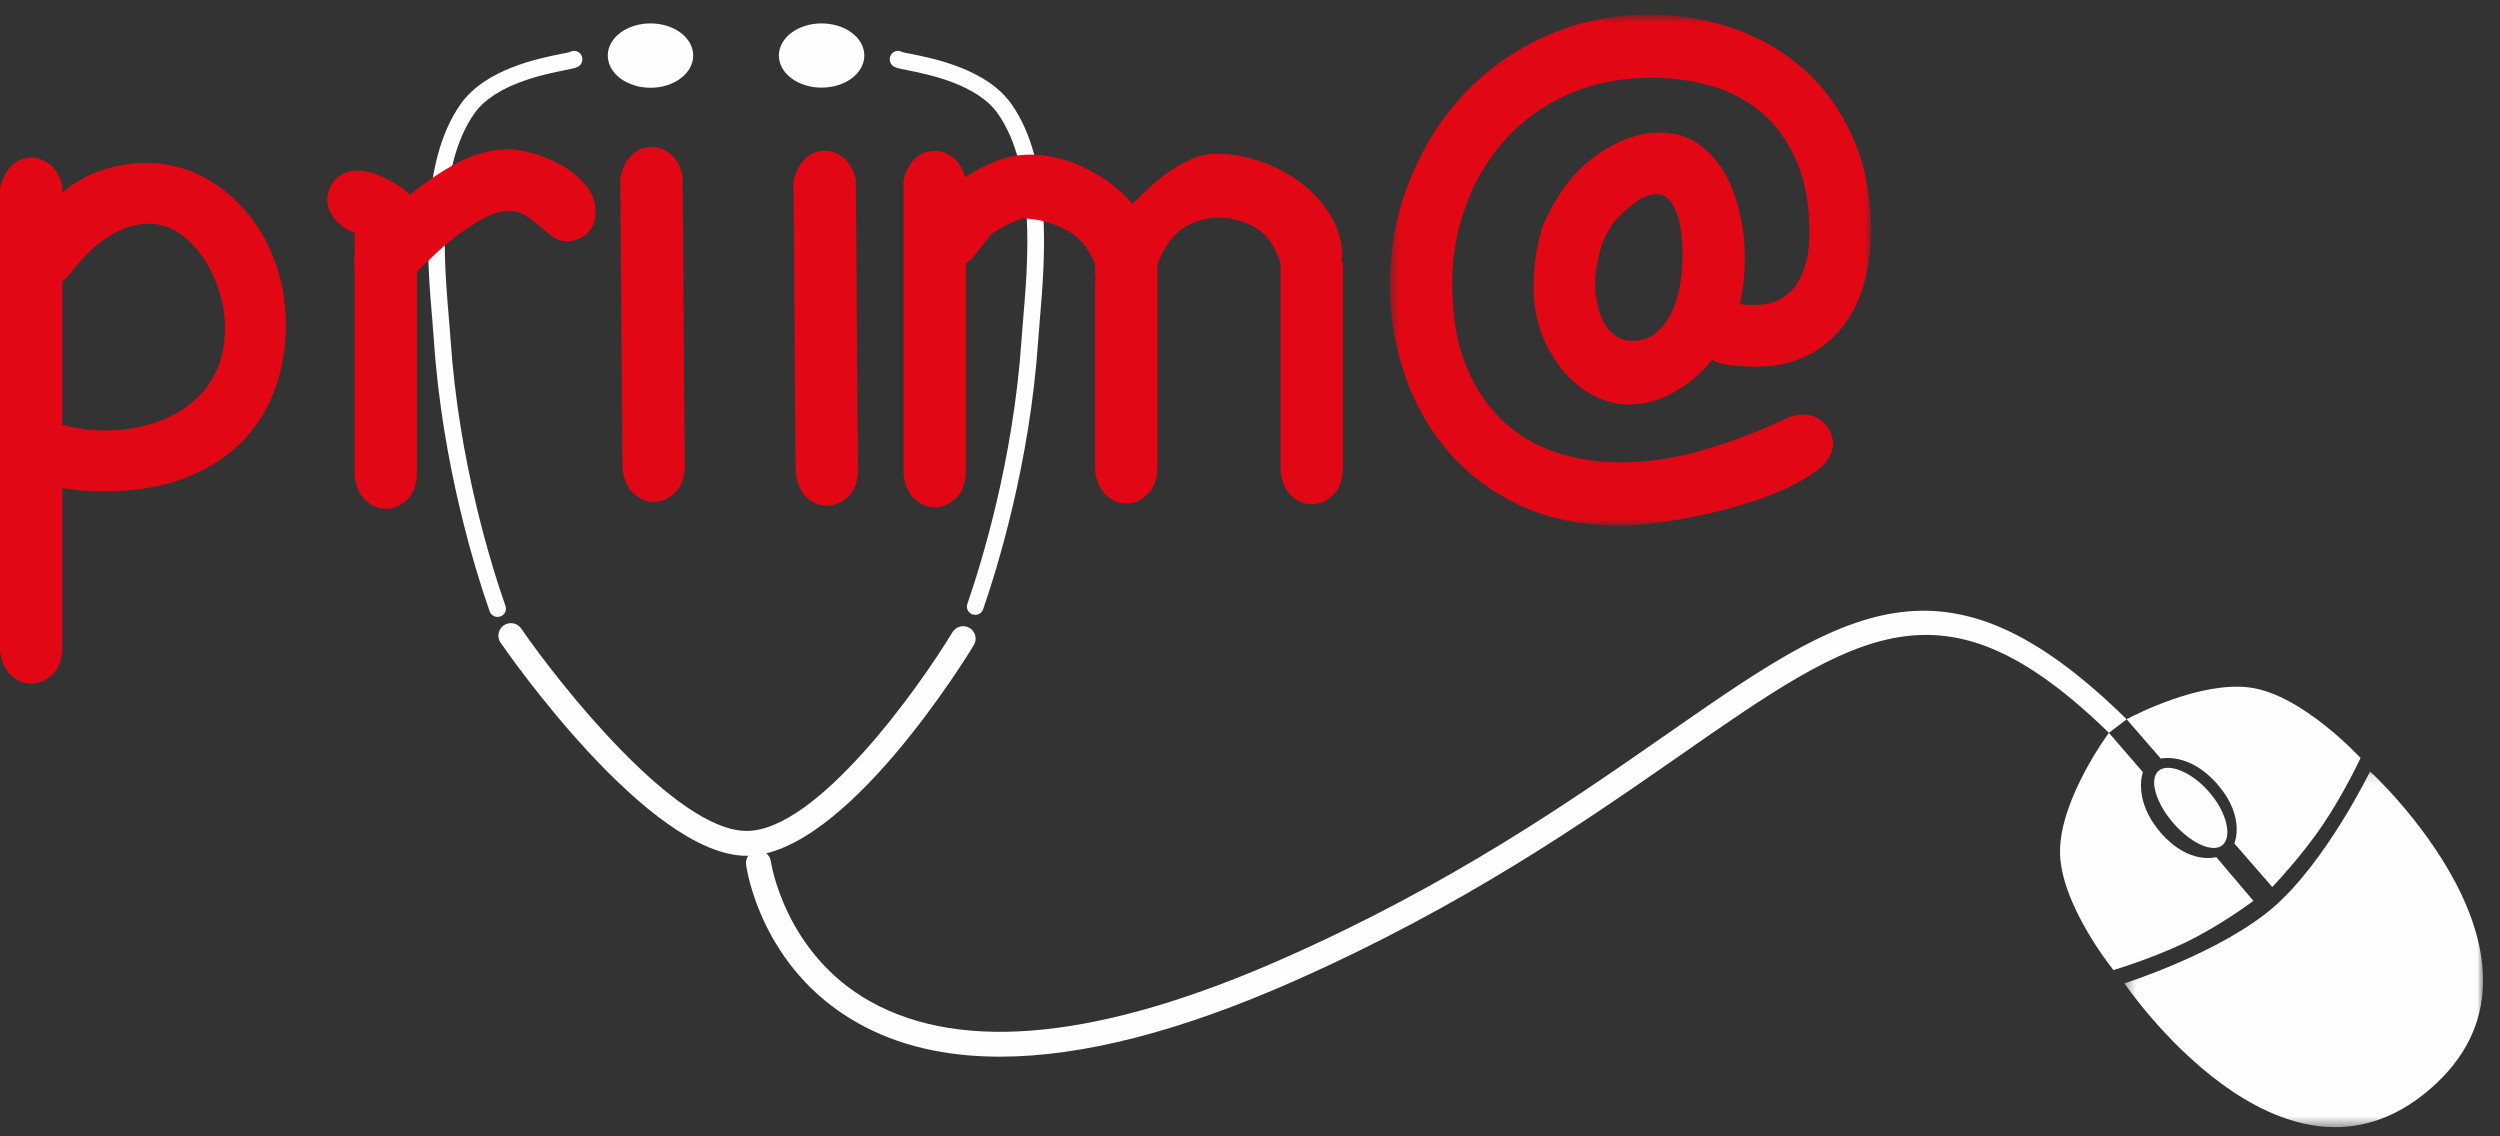 <?xml version="1.0" encoding="UTF-8"?> <svg xmlns="http://www.w3.org/2000/svg" xmlns:xlink="http://www.w3.org/1999/xlink" width="242px" height="110px" viewBox="0 0 242 110" version="1.1"><rect x="0" y="0" width="242" height="110" fill="#333333" stroke="none"/><title>Group 35</title><defs><polygon id="path-1" points="0.358 0.125 35.074 0.125 35.074 34.56 0.358 34.56"></polygon><polygon id="path-3" points="0.533 0.663 47.109 0.663 47.109 50.103 0.533 50.103"></polygon></defs><g id="Symbols" stroke="none" stroke-width="1" fill="none" fill-rule="evenodd"><g id="TOP-BAR" transform="translate(-599, -30)"><g id="Group-35" transform="translate(599, 30)"><path d="M67.103,5.375 C67.103,7.1 65.251,8.495 62.969,8.495 C60.685,8.495 58.833,7.1 58.833,5.375 C58.833,3.65 60.685,2.267 62.969,2.267 C65.251,2.267 67.103,3.65 67.103,5.375" id="Fill-1" fill="#FEFEFE"></path><path d="M75.395,5.375 C75.395,7.1 77.247,8.482 79.53,8.482 C81.813,8.482 83.665,7.1 83.665,5.375 C83.665,3.65 81.813,2.267 79.53,2.267 C77.247,2.267 75.395,3.65 75.395,5.375" id="Fill-3" fill="#FEFEFE"></path><path d="M48.166,59.719 C47.834,59.719 47.521,59.518 47.404,59.191 C46.05,55.328 42.815,45.035 42.001,32.946 C41.963,32.347 41.906,31.677 41.843,30.936 C41.363,25.276 40.557,15.795 44.597,10.065 C46.99,6.672 52.175,5.644 54.388,5.204 C54.725,5.147 54.984,5.09 55.136,5.045 C55.331,4.931 55.577,4.89 55.818,4.961 C56.242,5.103 56.473,5.56 56.333,5.988 C56.163,6.501 55.796,6.572 54.702,6.786 C52.678,7.2 47.936,8.126 45.916,10.99 C42.215,16.252 42.988,25.36 43.45,30.808 C43.513,31.549 43.571,32.233 43.612,32.832 C44.411,44.736 47.596,54.857 48.927,58.649 C49.074,59.077 48.853,59.533 48.432,59.676 L48.166,59.719" id="Fill-5" fill="#FEFEFE"></path><path d="M94.404,59.518 L94.141,59.477 C93.72,59.333 93.496,58.878 93.643,58.449 C94.956,54.658 98.1,44.592 98.888,32.831 C98.928,32.232 98.986,31.549 99.049,30.794 C99.512,25.361 100.285,16.238 96.584,10.991 C94.565,8.125 89.827,7.2 87.801,6.787 C86.705,6.571 86.334,6.501 86.166,5.987 C86.028,5.559 86.26,5.103 86.683,4.96 C86.921,4.891 87.171,4.932 87.366,5.046 C87.517,5.089 87.777,5.146 88.115,5.203 C90.329,5.645 95.512,6.673 97.903,10.065 C101.943,15.795 101.137,25.275 100.657,30.935 C100.594,31.678 100.536,32.346 100.497,32.945 C99.695,44.891 96.501,55.129 95.166,58.976 C95.052,59.319 94.738,59.518 94.404,59.518" id="Fill-7" fill="#FEFEFE"></path><path d="M72.275,82.841 C62.749,82.841 49.038,63.054 48.457,62.213 C48.08,61.671 48.219,60.916 48.77,60.531 C49.32,60.16 50.073,60.288 50.452,60.844 C54.197,66.29 65.419,80.434 72.275,80.434 C79.089,80.434 88.966,66.547 92.196,61.201 C92.543,60.631 93.285,60.445 93.857,60.787 C94.429,61.131 94.613,61.871 94.268,62.441 C93.766,63.282 81.844,82.841 72.275,82.841" id="Fill-9" fill="#FEFEFE"></path><path d="M204.144,70.938 C188.098,55.328 179.935,61.073 162.448,73.248 C153.195,79.677 141.68,87.689 125.349,94.931 C114.3,99.835 104.75,102.286 96.787,102.286 C91.511,102.286 86.932,101.217 83.074,99.051 C73.673,93.805 72.274,84.109 72.219,83.696 C72.131,83.04 72.594,82.429 73.254,82.343 C73.91,82.243 74.525,82.714 74.617,83.382 C74.629,83.469 75.942,92.322 84.29,96.97 C93.27,101.959 106.753,100.534 124.368,92.72 C140.487,85.579 151.898,77.637 161.066,71.265 C178.65,59.02 188.18,52.249 205.861,69.627 L204.144,70.938" id="Fill-11" fill="#FEFEFE"></path><g id="Group-15" transform="translate(205.286, 74.548)"><mask id="mask-2" fill="white"><use xlink:href="#path-1"></use></mask><g id="Clip-14"></g><path d="M24.137,0.125 C24.137,0.125 44.235,18.544 29.943,30.874 C15.647,43.207 0.358,20.639 0.358,20.639 C0.358,20.639 9.674,17.687 14.772,13.282 C19.867,8.891 24.137,0.125 24.137,0.125" id="Fill-13" fill="#FEFEFE" mask="url(#mask-2)"></path></g><path d="M205.952,69.57 C206.78,69.141 213.006,65.949 217.747,66.547 C222.831,67.189 228.501,73.376 228.501,73.376 C228.501,73.376 226.934,76.739 224.88,79.791 C222.744,82.969 219.954,85.864 219.954,85.864 L216.285,81.645 C216.285,81.645 217.407,79.106 214.668,75.942 C211.931,72.762 209.162,73.433 209.162,73.433 L205.861,69.627" id="Fill-16" fill="#FEFEFE"></path><path d="M213.871,76.698 C215.582,78.679 216.076,81.003 215.145,81.801 C214.22,82.6 212.077,81.645 210.367,79.663 C208.655,77.68 208.019,75.428 208.948,74.616 C209.875,73.817 212.16,74.702 213.871,76.698" id="Fill-18" fill="#FEFEFE"></path><path d="M204.144,70.938 C204.144,70.938 199.517,77.14 199.411,82.27 C199.3,87.39 204.583,93.903 204.583,93.903 C204.583,93.903 208.146,92.85 211.473,91.267 C214.928,89.614 218.131,87.204 218.131,87.204 L214.536,82.969 C214.536,82.969 211.891,83.769 209.153,80.602 C206.414,77.425 207.432,74.745 207.432,74.745 L204.144,70.938" id="Fill-20" fill="#FEFEFE"></path><path d="M6.77,26.516 C6.672,26.659 6.549,26.801 6.403,26.915 C6.256,27.044 6.132,27.158 6.035,27.243 L6.035,41.157 C6.72,41.3 7.396,41.428 8.056,41.528 C8.719,41.628 9.395,41.67 10.079,41.67 C11.75,41.67 13.292,41.455 14.717,41.015 C16.138,40.571 17.377,39.931 18.432,39.09 C19.488,38.263 20.308,37.237 20.898,36.011 C21.484,34.785 21.78,33.388 21.78,31.82 C21.78,30.636 21.598,29.453 21.227,28.241 C20.861,27.044 20.343,25.946 19.683,24.962 C19.022,23.992 18.248,23.195 17.365,22.582 C16.482,21.969 15.501,21.655 14.423,21.655 C13.589,21.655 12.803,21.812 12.068,22.096 C11.332,22.395 10.644,22.781 10.008,23.237 C9.369,23.708 8.779,24.221 8.242,24.791 C7.701,25.347 7.211,25.932 6.77,26.516 M1.179,15.995 C1.717,15.496 2.331,15.254 3.017,15.254 C3.653,15.254 4.257,15.482 4.82,15.924 C5.383,16.366 5.787,17.049 6.035,17.977 L6.035,18.646 C7.161,17.663 8.453,16.936 9.897,16.466 C11.345,15.995 12.755,15.767 14.128,15.767 C16.041,15.767 17.819,16.195 19.462,17.022 C21.106,17.863 22.54,18.989 23.766,20.415 C24.994,21.826 25.949,23.48 26.636,25.376 C27.323,27.258 27.667,29.281 27.667,31.449 C27.667,33.8 27.286,35.954 26.525,37.921 C25.765,39.888 24.649,41.571 23.179,42.996 C21.705,44.422 19.879,45.534 17.696,46.346 C15.514,47.158 12.973,47.558 10.079,47.558 C9.395,47.558 8.719,47.53 8.056,47.487 C7.396,47.444 6.72,47.359 6.035,47.259 L6.035,62.798 C5.985,63.924 5.655,64.765 5.04,65.334 C4.427,65.891 3.754,66.176 3.017,66.176 C2.331,66.176 1.692,65.92 1.104,65.407 C0.516,64.893 0.148,64.094 0,63.012 L0,18.205 C0.245,17.22 0.636,16.48 1.179,15.995" id="Fill-22" fill="#E20714"></path><path d="M33.815,22.324 C33.081,21.927 32.538,21.456 32.197,20.915 C31.852,20.387 31.682,19.845 31.682,19.302 C31.682,18.575 31.949,17.919 32.492,17.351 C33.028,16.793 33.766,16.508 34.699,16.508 C35.386,16.508 36.243,16.75 37.275,17.249 C38.303,17.734 39.114,18.276 39.701,18.86 C41.22,17.593 42.792,16.537 44.411,15.697 C46.029,14.87 47.672,14.442 49.341,14.442 C49.83,14.442 50.543,14.571 51.474,14.812 C52.406,15.054 53.326,15.425 54.232,15.925 C55.142,16.41 55.937,17.05 56.623,17.835 C57.312,18.618 57.654,19.53 57.654,20.558 C57.654,21.384 57.384,22.068 56.844,22.583 C56.307,23.094 55.644,23.352 54.86,23.352 C54.321,23.352 53.84,23.194 53.426,22.866 C53.008,22.553 52.589,22.21 52.174,21.84 C51.758,21.469 51.314,21.141 50.849,20.842 C50.383,20.558 49.856,20.414 49.267,20.414 C48.58,20.414 47.836,20.614 47.023,21.027 C46.212,21.456 45.402,21.954 44.597,22.538 C43.787,23.124 43.013,23.766 42.279,24.449 C41.542,25.147 40.904,25.76 40.364,26.288 L40.364,45.863 C40.316,47.003 39.984,47.843 39.371,48.399 C38.756,48.969 38.085,49.255 37.346,49.255 C36.66,49.255 36.023,48.997 35.436,48.486 C34.847,47.971 34.479,47.174 34.33,46.089 L34.33,26.003 L34.294,25.66 L34.258,25.332 L34.294,25.005 L34.33,24.677 L34.33,22.538 C34.136,22.439 33.963,22.367 33.815,22.324" id="Fill-24" fill="#E20714"></path><path d="M83.055,45.577 C83.008,46.703 82.676,47.544 82.062,48.113 C81.45,48.67 80.776,48.956 80.039,48.956 C79.353,48.956 78.716,48.698 78.127,48.186 C77.538,47.672 77.17,46.874 77.022,45.789 C76.972,41.186 76.935,36.482 76.914,31.662 C76.888,26.859 76.851,22.153 76.801,17.535 C77.046,16.552 77.438,15.825 77.979,15.324 C78.518,14.839 79.132,14.599 79.818,14.599 C80.455,14.599 81.057,14.812 81.621,15.253 C82.187,15.696 82.586,16.381 82.833,17.321 C82.884,21.926 82.921,26.631 82.948,31.449 C82.968,36.253 83.008,40.958 83.055,45.577" id="Fill-26" fill="#E20714"></path><path d="M106.079,26.958 C106.028,26.802 106.001,26.617 106.001,26.373 L106.001,25.562 C105.414,24.035 104.48,22.939 103.208,22.253 C101.928,21.555 100.531,21.198 99.011,21.141 C97.933,21.483 96.903,21.998 95.922,22.697 L94.377,24.677 C94.231,24.876 94.081,25.033 93.936,25.147 C93.789,25.275 93.641,25.39 93.496,25.491 L93.496,45.719 C93.444,46.845 93.115,47.686 92.502,48.256 C91.886,48.826 91.212,49.097 90.478,49.097 C89.788,49.097 89.153,48.842 88.567,48.327 C87.976,47.814 87.606,47.016 87.461,45.947 L87.461,17.463 C87.705,16.48 88.095,15.754 88.641,15.296 C89.176,14.826 89.788,14.598 90.478,14.598 C91.065,14.598 91.639,14.799 92.205,15.226 C92.77,15.64 93.173,16.281 93.42,17.164 C94.204,16.638 95.151,16.123 96.256,15.667 C97.355,15.196 98.521,14.968 99.748,14.968 C101.515,14.968 103.318,15.41 105.157,16.323 C106.996,17.237 108.481,18.376 109.605,19.744 C110.148,19.204 110.723,18.662 111.338,18.09 C111.953,17.52 112.597,17.008 113.287,16.537 C113.974,16.08 114.684,15.681 115.42,15.368 C116.157,15.054 116.894,14.883 117.63,14.883 C119.149,14.883 120.645,15.139 122.117,15.667 C123.589,16.18 124.902,16.893 126.053,17.791 C127.205,18.703 128.138,19.758 128.849,20.956 C129.56,22.169 129.917,23.424 129.917,24.748 L129.878,24.963 L129.843,25.191 L129.917,25.332 L129.991,25.491 L129.991,45.419 C129.941,46.545 129.61,47.401 128.997,47.971 C128.384,48.527 127.709,48.812 126.973,48.812 C126.286,48.812 125.649,48.556 125.058,48.042 C124.472,47.531 124.103,46.731 123.958,45.647 L123.958,25.491 C123.416,23.766 122.582,22.61 121.454,21.984 C120.325,21.384 119.201,21.07 118.069,21.07 C116.791,21.07 115.642,21.384 114.612,22.025 C113.579,22.667 112.721,23.837 112.038,25.562 L112.038,45.348 C111.988,46.474 111.658,47.329 111.043,47.887 C110.43,48.456 109.755,48.741 109.02,48.741 C108.333,48.741 107.696,48.486 107.109,47.971 C106.52,47.444 106.149,46.647 106.001,45.577 L106.001,27.243 C106.001,27.102 106.028,27 106.079,26.958" id="Fill-28" fill="#E20714"></path><g id="Group-32" transform="translate(134.006, 0.763)"><mask id="mask-4" fill="white"><use xlink:href="#path-3"></use></mask><g id="Clip-31"></g><path d="M22.459,20.451 C21.723,21.333 21.197,22.361 20.876,23.501 C20.56,24.655 20.4,25.754 20.4,26.779 C20.4,27.321 20.46,27.919 20.586,28.548 C20.705,29.19 20.901,29.774 21.173,30.316 C21.441,30.858 21.81,31.312 22.276,31.669 C22.741,32.041 23.317,32.226 24.006,32.226 C24.888,32.226 25.635,31.984 26.25,31.499 C26.863,30.999 27.367,30.373 27.758,29.573 C28.148,28.79 28.432,27.919 28.605,26.923 C28.774,25.952 28.861,24.97 28.861,23.985 C28.861,23.302 28.826,22.603 28.753,21.891 C28.677,21.178 28.542,20.536 28.348,19.98 C28.148,19.41 27.893,18.938 27.574,18.582 C27.255,18.212 26.848,18.027 26.361,18.027 C25.671,18.027 24.949,18.327 24.191,18.911 C23.428,19.494 22.854,20.007 22.459,20.451 M15.25,21.333 C16.521,18.255 18.228,15.93 20.365,14.392 C22.496,12.837 24.594,12.067 26.653,12.067 C28.079,12.067 29.302,12.423 30.335,13.136 C31.362,13.849 32.211,14.763 32.873,15.889 C33.534,17.015 34.038,18.327 34.381,19.795 C34.725,21.262 34.894,22.732 34.894,24.2 C34.894,25.882 34.725,27.365 34.381,28.689 C34.625,28.689 34.846,28.705 35.043,28.733 C35.238,28.76 35.458,28.76 35.704,28.76 C36.735,28.76 37.593,28.591 38.28,28.219 C38.967,27.848 39.519,27.351 39.934,26.709 C40.352,26.066 40.66,25.34 40.858,24.499 C41.05,23.673 41.15,22.789 41.15,21.846 C41.15,19.054 40.718,16.686 39.863,14.748 C39.002,12.809 37.863,11.256 36.441,10.072 C35.018,8.902 33.399,8.048 31.587,7.533 C29.768,7.02 27.903,6.763 25.993,6.763 C22.901,6.763 20.155,7.305 17.752,8.39 C15.347,9.459 13.324,10.926 11.681,12.765 C10.035,14.604 8.773,16.73 7.891,19.123 C7.008,21.534 6.568,24.029 6.568,26.638 C6.568,29.872 7.034,32.597 7.965,34.805 C8.897,37.015 10.136,38.797 11.681,40.181 C13.225,41.55 14.966,42.532 16.905,43.116 C18.844,43.702 20.792,44.002 22.755,44.002 C25.503,44.002 28.271,43.587 31.07,42.747 C33.865,41.92 36.463,40.908 38.869,39.738 C39.505,39.482 40.047,39.368 40.487,39.368 C41.371,39.368 42.081,39.653 42.621,40.252 C43.161,40.837 43.432,41.507 43.432,42.232 C43.432,43.317 42.671,44.329 41.15,45.285 C39.627,46.24 37.778,47.081 35.596,47.794 C33.409,48.492 31.142,49.061 28.79,49.474 C26.432,49.902 24.421,50.103 22.755,50.103 C19.026,50.103 15.766,49.432 12.97,48.079 C10.172,46.737 7.854,44.955 6.016,42.747 C4.176,40.537 2.803,38.057 1.895,35.275 C0.985,32.511 0.533,29.701 0.533,26.85 C0.533,23.272 1.17,19.893 2.448,16.7 C3.719,13.508 5.474,10.728 7.708,8.347 C9.939,5.967 12.588,4.098 15.653,2.716 C18.721,1.348 22.02,0.662 25.55,0.662 C28.493,0.662 31.265,1.118 33.865,2.016 C36.463,2.93 38.746,4.269 40.708,6.038 C42.671,7.79 44.228,10.001 45.381,12.624 C46.532,15.247 47.109,18.269 47.109,21.705 C47.109,23.229 46.916,24.769 46.52,26.338 C46.127,27.919 45.491,29.304 44.608,30.528 C43.723,31.756 42.573,32.768 41.15,33.551 C39.729,34.335 37.987,34.735 35.925,34.735 C35.289,34.735 34.552,34.691 33.718,34.62 C32.883,34.55 32.221,34.365 31.731,34.065 C30.702,35.347 29.474,36.389 28.052,37.186 C26.629,38 25.185,38.399 23.711,38.399 C22.533,38.399 21.38,38.114 20.252,37.528 C19.123,36.931 18.132,36.132 17.273,35.092 C16.413,34.065 15.727,32.868 15.213,31.499 C14.697,30.115 14.44,28.618 14.44,27.008 C14.44,25.084 14.709,23.202 15.25,21.333" id="Fill-30" fill="#E20714" mask="url(#mask-4)"></path></g><path d="M66.289,45.191 C66.241,46.317 65.911,47.174 65.297,47.729 C64.682,48.3 64.01,48.584 63.274,48.584 C62.585,48.584 61.948,48.313 61.362,47.8 C60.772,47.288 60.406,46.488 60.256,45.405 C60.208,40.8 60.168,36.096 60.148,31.291 C60.122,26.473 60.085,21.768 60.035,17.15 C60.282,16.18 60.671,15.439 61.213,14.954 C61.751,14.455 62.366,14.214 63.053,14.214 C63.69,14.214 64.29,14.442 64.856,14.869 C65.42,15.311 65.822,16.009 66.068,16.937 C66.118,21.54 66.157,26.261 66.182,31.063 C66.202,35.868 66.241,40.588 66.289,45.191" id="Fill-33" fill="#E20714"></path></g></g></g></svg> 